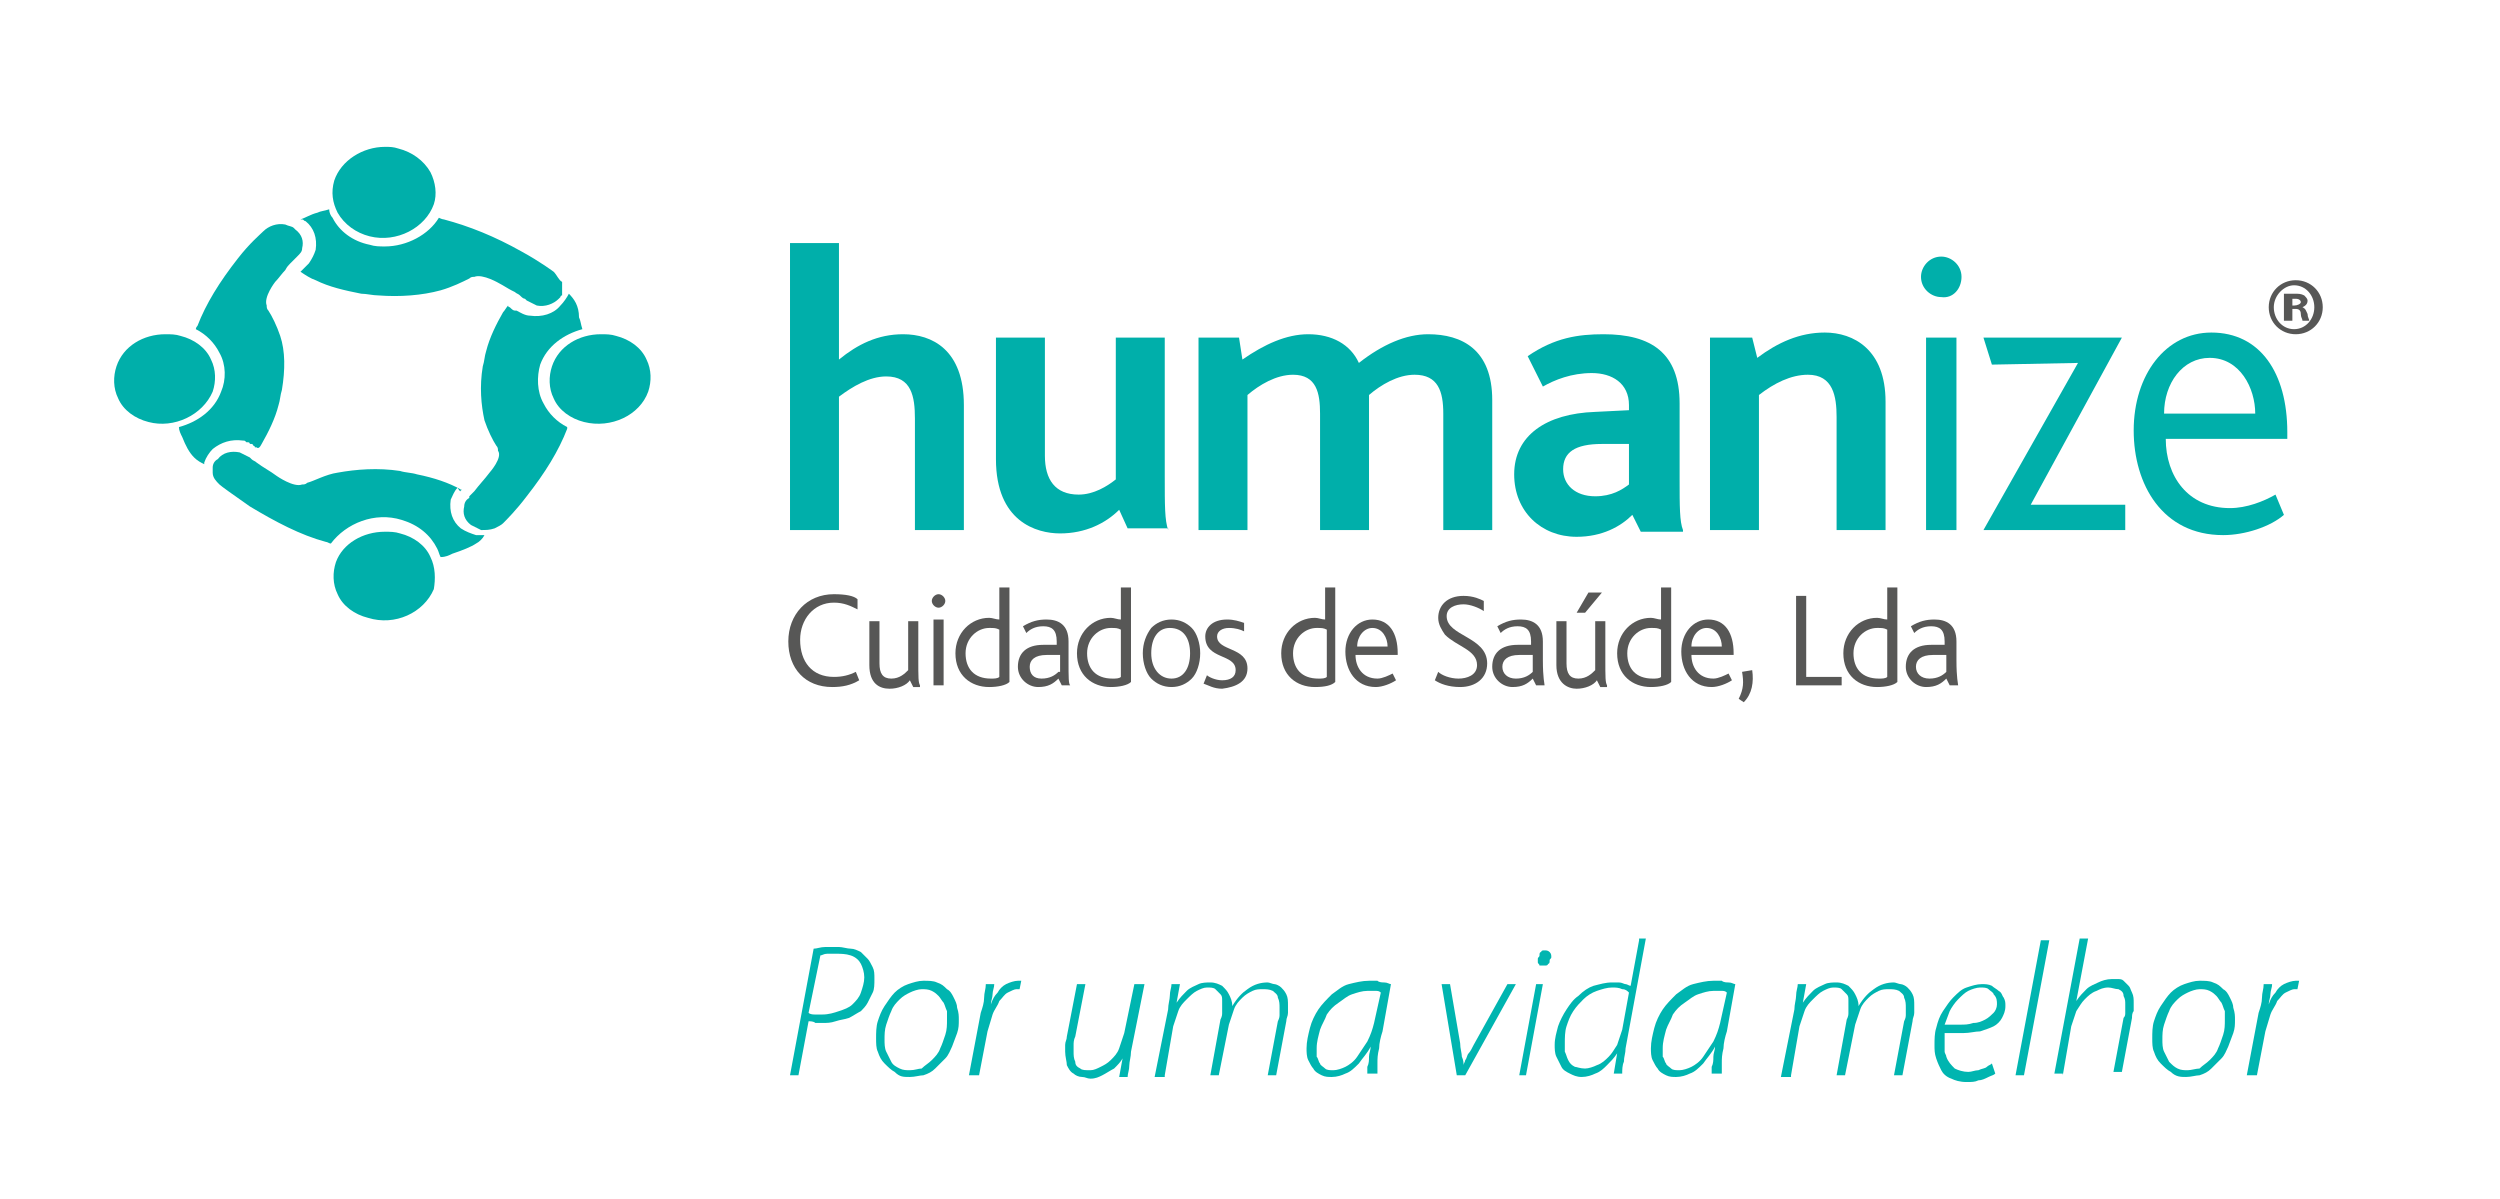 <?xml version="1.0" encoding="utf-8"?>
<!-- Generator: Adobe Illustrator 24.0.0, SVG Export Plug-In . SVG Version: 6.00 Build 0)  -->
<svg version="1.1" id="Layer_1" xmlns="http://www.w3.org/2000/svg" xmlns:xlink="http://www.w3.org/1999/xlink" x="0px" y="0px"
	 viewBox="0 0 148.1 71" style="enable-background:new 0 0 148.1 71;" xml:space="preserve">
<style type="text/css">
	.st0{fill:#00B5B0;}
	.st1{fill-rule:evenodd;clip-rule:evenodd;fill:#00AFAA;}
	.st2{fill-rule:evenodd;clip-rule:evenodd;fill:#575756;}
	.st3{fill:#00AFAA;}
	.st4{fill:#575756;}
</style>
<g>
	<path class="st0" d="M48.6,56.6c0.1,0,0.2-0.1,0.4-0.1c0.2,0,0.3,0,0.5,0c0.3,0,0.6,0,0.9,0.1c0.3,0.1,0.5,0.3,0.6,0.5
		c0.1,0.2,0.2,0.5,0.2,0.8c0,0.3-0.1,0.6-0.2,0.9c-0.1,0.3-0.3,0.5-0.5,0.7c-0.2,0.2-0.5,0.3-0.8,0.4c-0.3,0.1-0.6,0.2-1,0.2
		c-0.1,0-0.3,0-0.4,0c-0.1,0-0.3,0-0.4-0.1L48.6,56.6z M46.8,63.7h0.5l0.6-3.2c0.1,0,0.3,0,0.4,0.1c0.1,0,0.3,0,0.4,0
		c0.3,0,0.5,0,0.8-0.1c0.3-0.1,0.5-0.1,0.8-0.2c0.2-0.1,0.5-0.3,0.7-0.4c0.1-0.1,0.3-0.3,0.4-0.5c0.1-0.2,0.2-0.4,0.3-0.6
		c0.1-0.2,0.1-0.5,0.1-0.8c0-0.3,0-0.5-0.1-0.7c-0.1-0.2-0.2-0.4-0.3-0.5c-0.1-0.1-0.3-0.3-0.4-0.4c-0.2-0.1-0.4-0.2-0.6-0.2
		c-0.2,0-0.5-0.1-0.7-0.1c-0.3,0-0.5,0-0.8,0s-0.5,0.1-0.7,0.1L46.8,63.7z"/>
	<path class="st0" d="M53.9,63.4c-0.2,0-0.4,0-0.6-0.1c-0.2-0.1-0.4-0.2-0.5-0.4c-0.1-0.2-0.2-0.4-0.3-0.6c-0.1-0.2-0.1-0.5-0.1-0.7
		c0-0.3,0-0.6,0.1-0.9c0.1-0.3,0.2-0.6,0.3-0.8c0.1-0.3,0.3-0.5,0.5-0.7c0.2-0.2,0.4-0.3,0.6-0.4c0.2-0.1,0.5-0.2,0.7-0.2
		c0.2,0,0.4,0,0.6,0.1c0.2,0.1,0.3,0.2,0.4,0.3c0.1,0.1,0.2,0.3,0.3,0.4c0.1,0.2,0.1,0.3,0.2,0.5c0,0.2,0,0.3,0,0.5
		c0,0.3,0,0.6-0.1,0.9c-0.1,0.3-0.2,0.6-0.3,0.8c-0.1,0.3-0.3,0.5-0.5,0.7c-0.2,0.2-0.4,0.3-0.6,0.5C54.4,63.3,54.2,63.4,53.9,63.4
		L53.9,63.4z M53.9,63.8c0.3,0,0.6-0.1,0.8-0.1c0.3-0.1,0.5-0.2,0.7-0.4c0.2-0.2,0.4-0.4,0.6-0.6c0.2-0.2,0.3-0.5,0.4-0.7
		c0.1-0.3,0.2-0.5,0.3-0.8c0.1-0.3,0.1-0.5,0.1-0.8c0-0.2,0-0.4-0.1-0.7c0-0.2-0.1-0.4-0.2-0.6c-0.1-0.2-0.2-0.4-0.4-0.5
		c-0.2-0.2-0.3-0.3-0.6-0.4c-0.2-0.1-0.5-0.1-0.8-0.1c-0.3,0-0.6,0.1-0.9,0.2c-0.3,0.1-0.6,0.3-0.8,0.5c-0.2,0.2-0.4,0.5-0.6,0.8
		c-0.2,0.3-0.3,0.6-0.4,0.9c-0.1,0.3-0.1,0.7-0.1,1c0,0.3,0,0.6,0.1,0.8c0.1,0.3,0.2,0.5,0.4,0.7c0.2,0.2,0.4,0.4,0.6,0.5
		C53.3,63.8,53.5,63.8,53.9,63.8L53.9,63.8z"/>
	<path class="st0" d="M58,63.7l0.5-2.6c0.1-0.3,0.2-0.7,0.3-1c0.1-0.3,0.3-0.5,0.4-0.8c0.2-0.2,0.3-0.4,0.5-0.5
		c0.2-0.1,0.4-0.2,0.5-0.2c0.1,0,0.1,0,0.1,0c0,0,0.1,0,0.1,0l0.1-0.5c0,0-0.1,0-0.1,0c0,0-0.1,0-0.1,0c-0.2,0-0.5,0.1-0.7,0.2
		c-0.2,0.1-0.4,0.3-0.5,0.5c-0.2,0.2-0.3,0.4-0.4,0.7h0c0-0.2,0.1-0.4,0.1-0.6c0-0.2,0.1-0.4,0.1-0.6h-0.5c0,0.3-0.1,0.5-0.1,0.8
		c0,0.3-0.1,0.6-0.2,0.9l-0.7,3.7H58z"/>
	<path class="st0" d="M67.2,58.3l-0.6,2.9c-0.1,0.3-0.2,0.6-0.3,0.9c-0.1,0.3-0.3,0.5-0.5,0.7c-0.2,0.2-0.4,0.3-0.6,0.4
		c-0.2,0.1-0.4,0.2-0.6,0.2c-0.3,0-0.5,0-0.6-0.1c-0.2-0.1-0.3-0.2-0.3-0.4c-0.1-0.2-0.1-0.4-0.1-0.6c0-0.1,0-0.3,0-0.4
		c0-0.1,0-0.3,0.1-0.5l0.6-3.1h-0.5l-0.6,3.1c0,0.2-0.1,0.3-0.1,0.5c0,0.1,0,0.3,0,0.4c0,0.3,0.1,0.6,0.1,0.8
		c0.1,0.2,0.2,0.4,0.4,0.5c0.1,0.1,0.3,0.2,0.5,0.2c0.2,0,0.3,0.1,0.5,0.1c0.3,0,0.5-0.1,0.7-0.2c0.2-0.1,0.5-0.3,0.7-0.4
		c0.2-0.2,0.4-0.4,0.5-0.6h0l-0.2,1.1h0.5c0-0.2,0.1-0.4,0.1-0.7c0-0.2,0.1-0.5,0.1-0.8l0.8-4H67.2z"/>
	<path class="st0" d="M69,63.7l0.5-2.9c0.1-0.3,0.2-0.6,0.3-0.9c0.1-0.3,0.3-0.5,0.5-0.7c0.2-0.2,0.4-0.4,0.6-0.5
		c0.2-0.1,0.4-0.2,0.6-0.2c0.2,0,0.4,0,0.5,0.1c0.1,0.1,0.2,0.2,0.3,0.3c0.1,0.1,0.1,0.2,0.1,0.4c0,0.1,0,0.3,0,0.4
		c0,0.1,0,0.2,0,0.3c0,0.1,0,0.2-0.1,0.4l-0.6,3.3h0.5l0.6-3c0.1-0.3,0.2-0.6,0.3-0.9c0.1-0.3,0.3-0.5,0.5-0.7
		c0.2-0.2,0.4-0.3,0.6-0.4c0.2-0.1,0.4-0.1,0.6-0.1c0.2,0,0.4,0,0.6,0.1c0.1,0.1,0.3,0.2,0.3,0.4c0.1,0.2,0.1,0.4,0.1,0.6
		c0,0.1,0,0.2,0,0.4c0,0.1,0,0.2-0.1,0.4l-0.6,3.2h0.5l0.6-3.2c0-0.2,0.1-0.3,0.1-0.5c0-0.2,0-0.3,0-0.4c0-0.3,0-0.5-0.1-0.7
		c-0.1-0.2-0.2-0.3-0.3-0.4c-0.1-0.1-0.3-0.2-0.4-0.2c-0.1,0-0.3-0.1-0.4-0.1c-0.4,0-0.8,0.1-1.2,0.4c-0.3,0.2-0.6,0.5-0.9,1
		c0-0.3-0.1-0.5-0.2-0.7c-0.1-0.2-0.2-0.3-0.4-0.5c-0.2-0.1-0.4-0.2-0.7-0.2c-0.2,0-0.5,0-0.7,0.1c-0.2,0.1-0.5,0.2-0.7,0.4
		c-0.2,0.2-0.4,0.4-0.6,0.7h0l0.2-1.1h-0.5c0,0.2-0.1,0.4-0.1,0.7c0,0.2-0.1,0.5-0.1,0.8l-0.8,4H69z"/>
	<path class="st0" d="M81.4,60.6c-0.1,0.4-0.2,0.7-0.4,1.1c-0.2,0.3-0.4,0.6-0.6,0.9c-0.2,0.3-0.5,0.5-0.7,0.6
		c-0.2,0.1-0.5,0.2-0.7,0.2c-0.2,0-0.4,0-0.5-0.1c-0.1-0.1-0.3-0.2-0.3-0.3c-0.1-0.1-0.1-0.3-0.2-0.4c0-0.2,0-0.3,0-0.5
		c0-0.4,0.1-0.7,0.2-1.1c0.1-0.3,0.3-0.6,0.4-0.9c0.2-0.3,0.4-0.5,0.7-0.7c0.3-0.2,0.5-0.4,0.8-0.5c0.3-0.1,0.6-0.2,0.9-0.2
		c0.2,0,0.4,0,0.5,0c0.1,0,0.2,0,0.3,0.1L81.4,60.6z M81.6,63.7c0-0.2,0-0.4,0-0.7c0-0.3,0-0.5,0.1-0.9c0-0.3,0.1-0.7,0.2-1l0.5-2.8
		c-0.1,0-0.2-0.1-0.4-0.1c-0.1,0-0.3,0-0.4-0.1c-0.2,0-0.3,0-0.5,0c-0.4,0-0.8,0.1-1.2,0.2c-0.4,0.1-0.7,0.4-1,0.6
		c-0.3,0.3-0.6,0.6-0.8,0.9c-0.2,0.3-0.4,0.7-0.5,1.1c-0.1,0.4-0.2,0.8-0.2,1.2c0,0.2,0,0.5,0.1,0.7c0.1,0.2,0.2,0.4,0.3,0.5
		c0.1,0.2,0.3,0.3,0.5,0.4c0.2,0.1,0.4,0.1,0.6,0.1c0.3,0,0.6-0.1,0.8-0.2c0.3-0.1,0.5-0.3,0.8-0.6c0.2-0.3,0.5-0.6,0.7-1h0
		c0,0.2-0.1,0.4-0.1,0.6c0,0.2,0,0.4-0.1,0.6c0,0.2,0,0.3,0,0.4H81.6z"/>
	<path class="st0" d="M85.4,58.3l0.9,5.4h0.5l3-5.4h-0.5l-2,3.6c-0.1,0.2-0.2,0.4-0.3,0.5c-0.1,0.1-0.1,0.3-0.2,0.4
		c0,0.1-0.1,0.2-0.1,0.3h0c0-0.1,0-0.3-0.1-0.5c0-0.2-0.1-0.5-0.1-0.8l-0.6-3.5H85.4z"/>
	<path class="st0" d="M91.5,57.2c0.1,0,0.2,0,0.2-0.1c0.1,0,0.1-0.1,0.1-0.2c0-0.1,0.1-0.1,0.1-0.2c0-0.1,0-0.2-0.1-0.3
		c-0.1-0.1-0.2-0.1-0.3-0.1c-0.1,0-0.2,0-0.2,0.1c-0.1,0-0.1,0.1-0.1,0.2c0,0.1-0.1,0.1-0.1,0.2c0,0.1,0,0.2,0,0.2
		c0,0.1,0.1,0.1,0.1,0.2C91.3,57.2,91.4,57.2,91.5,57.2L91.5,57.2z M90.4,63.7l1-5.4H91l-1,5.4H90.4z"/>
	<path class="st0" d="M96.1,61c-0.1,0.3-0.2,0.6-0.3,0.9c-0.2,0.3-0.3,0.5-0.5,0.7c-0.2,0.2-0.4,0.4-0.7,0.5
		c-0.2,0.1-0.5,0.2-0.7,0.2c-0.3,0-0.5-0.1-0.6-0.1c-0.2-0.1-0.3-0.2-0.4-0.4c-0.1-0.2-0.1-0.3-0.2-0.5c0-0.2,0-0.3,0-0.5
		c0-0.3,0-0.7,0.1-1c0.1-0.3,0.2-0.6,0.4-0.9c0.2-0.3,0.4-0.5,0.6-0.7c0.2-0.2,0.5-0.4,0.8-0.5c0.3-0.1,0.6-0.2,0.9-0.2
		c0.2,0,0.4,0,0.6,0.1c0.2,0,0.3,0.1,0.4,0.2L96.1,61z M97.1,55.7l-0.5,2.7c-0.1,0-0.2-0.1-0.3-0.1c-0.1,0-0.2-0.1-0.4-0.1
		c-0.1,0-0.3,0-0.4,0c-0.4,0-0.7,0.1-1.1,0.2c-0.3,0.1-0.6,0.3-0.9,0.6c-0.3,0.2-0.5,0.5-0.7,0.8c-0.2,0.3-0.4,0.7-0.5,1
		c-0.1,0.4-0.2,0.7-0.2,1.1c0,0.2,0,0.5,0.1,0.7c0.1,0.2,0.2,0.4,0.3,0.6c0.1,0.2,0.3,0.3,0.5,0.4c0.2,0.1,0.4,0.2,0.7,0.2
		c0.3,0,0.6-0.1,0.8-0.2c0.3-0.1,0.5-0.3,0.7-0.5c0.2-0.2,0.4-0.4,0.6-0.7h0l-0.2,1.2h0.5c0-0.2,0-0.5,0.1-0.7
		c0-0.3,0.1-0.5,0.1-0.8l1.2-6.5H97.1z"/>
	<path class="st0" d="M101.9,60.6c-0.1,0.4-0.2,0.7-0.4,1.1c-0.2,0.3-0.4,0.6-0.6,0.9c-0.2,0.3-0.5,0.5-0.7,0.6
		c-0.2,0.1-0.5,0.2-0.7,0.2c-0.2,0-0.4,0-0.5-0.1c-0.1-0.1-0.3-0.2-0.3-0.3c-0.1-0.1-0.1-0.3-0.2-0.4c0-0.2,0-0.3,0-0.5
		c0-0.4,0.1-0.7,0.2-1.1c0.1-0.3,0.3-0.6,0.4-0.9c0.2-0.3,0.4-0.5,0.7-0.7c0.3-0.2,0.5-0.4,0.8-0.5c0.3-0.1,0.6-0.2,0.9-0.2
		c0.2,0,0.4,0,0.5,0c0.1,0,0.2,0,0.3,0.1L101.9,60.6z M102,63.7c0-0.2,0-0.4,0-0.7c0-0.3,0-0.5,0.1-0.9c0-0.3,0.1-0.7,0.2-1l0.5-2.8
		c-0.1,0-0.2-0.1-0.4-0.1c-0.1,0-0.3,0-0.4-0.1c-0.2,0-0.3,0-0.5,0c-0.4,0-0.8,0.1-1.2,0.2c-0.4,0.1-0.7,0.4-1,0.6
		c-0.3,0.3-0.6,0.6-0.8,0.9c-0.2,0.3-0.4,0.7-0.5,1.1c-0.1,0.4-0.2,0.8-0.2,1.2c0,0.2,0,0.5,0.1,0.7c0.1,0.2,0.2,0.4,0.3,0.5
		c0.1,0.2,0.3,0.3,0.5,0.4c0.2,0.1,0.4,0.1,0.6,0.1c0.3,0,0.6-0.1,0.8-0.2c0.3-0.1,0.5-0.3,0.8-0.6c0.2-0.3,0.5-0.6,0.7-1h0
		c0,0.2-0.1,0.4-0.1,0.6c0,0.2,0,0.4-0.1,0.6c0,0.2,0,0.3,0,0.4H102z"/>
	<path class="st0" d="M106.1,63.7l0.5-2.9c0.1-0.3,0.2-0.6,0.3-0.9c0.1-0.3,0.3-0.5,0.5-0.7c0.2-0.2,0.4-0.4,0.6-0.5
		c0.2-0.1,0.4-0.2,0.6-0.2c0.2,0,0.4,0,0.5,0.1c0.1,0.1,0.2,0.2,0.3,0.3c0.1,0.1,0.1,0.2,0.1,0.4c0,0.1,0,0.3,0,0.4
		c0,0.1,0,0.2,0,0.3c0,0.1,0,0.2-0.1,0.4l-0.6,3.3h0.5l0.6-3c0.1-0.3,0.2-0.6,0.3-0.9c0.1-0.3,0.3-0.5,0.5-0.7
		c0.2-0.2,0.4-0.3,0.6-0.4c0.2-0.1,0.4-0.1,0.6-0.1c0.2,0,0.4,0,0.6,0.1c0.1,0.1,0.3,0.2,0.3,0.4c0.1,0.2,0.1,0.4,0.1,0.6
		c0,0.1,0,0.2,0,0.4c0,0.1,0,0.2-0.1,0.4l-0.6,3.2h0.5l0.6-3.2c0-0.2,0.1-0.3,0.1-0.5c0-0.2,0-0.3,0-0.4c0-0.3,0-0.5-0.1-0.7
		c-0.1-0.2-0.2-0.3-0.3-0.4c-0.1-0.1-0.3-0.2-0.4-0.2c-0.1,0-0.3-0.1-0.4-0.1c-0.4,0-0.8,0.1-1.2,0.4c-0.3,0.2-0.6,0.5-0.9,1
		c0-0.3-0.1-0.5-0.2-0.7c-0.1-0.2-0.2-0.3-0.4-0.5c-0.2-0.1-0.4-0.2-0.7-0.2c-0.2,0-0.5,0-0.7,0.1c-0.2,0.1-0.5,0.2-0.7,0.4
		c-0.2,0.2-0.4,0.4-0.6,0.7h0l0.2-1.1h-0.5c0,0.2-0.1,0.4-0.1,0.7c0,0.2-0.1,0.5-0.1,0.8l-0.8,4H106.1z"/>
	<path class="st0" d="M118.3,59.5c0,0.2-0.1,0.4-0.2,0.5c-0.1,0.1-0.3,0.3-0.5,0.4c-0.2,0.1-0.4,0.2-0.7,0.2
		c-0.3,0.1-0.5,0.1-0.8,0.1c-0.3,0-0.6,0-0.9,0c0.1-0.3,0.2-0.5,0.3-0.8c0.1-0.2,0.3-0.5,0.5-0.7c0.2-0.2,0.4-0.4,0.6-0.5
		c0.2-0.1,0.5-0.2,0.7-0.2c0.2,0,0.4,0,0.5,0.1c0.1,0.1,0.3,0.2,0.3,0.3C118.3,59.1,118.3,59.3,118.3,59.5L118.3,59.5z M118,63
		c-0.1,0.1-0.2,0.1-0.3,0.2c-0.1,0.1-0.3,0.1-0.5,0.2c-0.2,0-0.4,0.1-0.6,0.1c-0.3,0-0.6-0.1-0.8-0.2c-0.2-0.2-0.4-0.4-0.5-0.7
		c0-0.1-0.1-0.2-0.1-0.3c0-0.1,0-0.2,0-0.4c0-0.1,0-0.2,0-0.4c0-0.1,0-0.2,0-0.3c0.4,0,0.8,0,1.1,0c0.4,0,0.7-0.1,1-0.1
		c0.3-0.1,0.6-0.2,0.8-0.3c0.2-0.1,0.4-0.3,0.5-0.5c0.1-0.2,0.2-0.4,0.2-0.7c0-0.2,0-0.3-0.1-0.5c-0.1-0.1-0.1-0.3-0.3-0.4
		c-0.1-0.1-0.3-0.2-0.4-0.3c-0.2-0.1-0.4-0.1-0.6-0.1c-0.3,0-0.6,0.1-0.9,0.2c-0.3,0.1-0.5,0.3-0.8,0.6c-0.2,0.2-0.4,0.5-0.6,0.8
		c-0.2,0.3-0.3,0.6-0.4,1c-0.1,0.3-0.1,0.7-0.1,1c0,0.3,0,0.5,0.1,0.8c0.1,0.3,0.2,0.5,0.3,0.7c0.1,0.2,0.3,0.4,0.6,0.5
		c0.2,0.1,0.5,0.2,0.9,0.2c0.3,0,0.5,0,0.7-0.1c0.2,0,0.4-0.1,0.6-0.2c0.2-0.1,0.3-0.1,0.4-0.2L118,63z"/>
	<polygon class="st0" points="119.9,63.7 121.4,55.7 120.9,55.7 119.4,63.7 	"/>
	<path class="st0" d="M122.2,63.7l0.5-2.9c0.1-0.3,0.2-0.6,0.3-0.9c0.2-0.3,0.3-0.5,0.5-0.7c0.2-0.2,0.4-0.4,0.7-0.5
		c0.2-0.1,0.4-0.2,0.7-0.2c0.2,0,0.4,0.1,0.6,0.1c0.2,0.1,0.3,0.2,0.3,0.4c0.1,0.2,0.1,0.3,0.1,0.5c0,0.2,0,0.3,0,0.5
		c0,0.1,0,0.2-0.1,0.3l-0.6,3.2h0.5l0.6-3.2c0-0.1,0-0.3,0.1-0.4c0-0.2,0-0.3,0-0.5c0-0.2,0-0.4-0.1-0.6c-0.1-0.2-0.1-0.3-0.2-0.4
		c-0.1-0.1-0.2-0.2-0.3-0.3c-0.1-0.1-0.2-0.1-0.4-0.1c-0.1,0-0.2,0-0.3,0c-0.3,0-0.6,0.1-0.8,0.2s-0.5,0.2-0.7,0.4
		c-0.2,0.2-0.4,0.4-0.6,0.7h0l0.7-3.7h-0.5l-1.5,8H122.2z"/>
	<path class="st0" d="M129.6,63.4c-0.2,0-0.4,0-0.6-0.1c-0.2-0.1-0.3-0.2-0.5-0.4c-0.1-0.2-0.2-0.4-0.3-0.6
		c-0.1-0.2-0.1-0.5-0.1-0.7c0-0.3,0-0.6,0.1-0.9c0.1-0.3,0.2-0.6,0.3-0.8c0.1-0.3,0.3-0.5,0.5-0.7c0.2-0.2,0.4-0.3,0.6-0.4
		c0.2-0.1,0.5-0.2,0.7-0.2c0.2,0,0.4,0,0.6,0.1c0.2,0.1,0.3,0.2,0.4,0.3c0.1,0.1,0.2,0.3,0.3,0.4c0.1,0.2,0.1,0.3,0.2,0.5
		c0,0.2,0,0.3,0,0.5c0,0.3,0,0.6-0.1,0.9c-0.1,0.3-0.2,0.6-0.3,0.8c-0.1,0.3-0.3,0.5-0.5,0.7c-0.2,0.2-0.4,0.3-0.6,0.5
		C130.1,63.3,129.8,63.4,129.6,63.4L129.6,63.4z M129.5,63.8c0.3,0,0.6-0.1,0.8-0.1c0.3-0.1,0.5-0.2,0.7-0.4
		c0.2-0.2,0.4-0.4,0.6-0.6c0.2-0.2,0.3-0.5,0.4-0.7c0.1-0.3,0.2-0.5,0.3-0.8c0.1-0.3,0.1-0.5,0.1-0.8c0-0.2,0-0.4-0.1-0.7
		c0-0.2-0.1-0.4-0.2-0.6c-0.1-0.2-0.2-0.4-0.4-0.5c-0.2-0.2-0.3-0.3-0.6-0.4c-0.2-0.1-0.5-0.1-0.8-0.1c-0.3,0-0.6,0.1-0.9,0.2
		c-0.3,0.1-0.6,0.3-0.8,0.5c-0.2,0.2-0.4,0.5-0.6,0.8c-0.2,0.3-0.3,0.6-0.4,0.9s-0.1,0.7-0.1,1c0,0.3,0,0.6,0.1,0.8
		c0.1,0.3,0.2,0.5,0.4,0.7c0.2,0.2,0.4,0.4,0.6,0.5C128.9,63.8,129.2,63.8,129.5,63.8L129.5,63.8z"/>
	<path class="st0" d="M133.7,63.7l0.5-2.6c0.1-0.3,0.2-0.7,0.3-1c0.1-0.3,0.3-0.5,0.4-0.8c0.2-0.2,0.3-0.4,0.5-0.5
		c0.2-0.1,0.4-0.2,0.5-0.2c0.1,0,0.1,0,0.1,0c0,0,0.1,0,0.1,0l0.1-0.5c0,0-0.1,0-0.1,0c0,0-0.1,0-0.1,0c-0.2,0-0.5,0.1-0.7,0.2
		c-0.2,0.1-0.4,0.3-0.5,0.5c-0.2,0.2-0.3,0.4-0.4,0.7h0c0-0.2,0.1-0.4,0.1-0.6c0-0.2,0.1-0.4,0.1-0.6h-0.5c0,0.3-0.1,0.5-0.1,0.8
		c0,0.3-0.1,0.6-0.2,0.9l-0.7,3.7H133.7z"/>
	<g>
		<path class="st1" d="M57.1,31.4V24c0-3.3-1.9-4.2-3.6-4.2c-1.5,0-2.7,0.6-3.8,1.5v-6.9h-2.9v17h2.9v-7.9c0.8-0.6,1.8-1.2,2.8-1.2
			c1.5,0,1.7,1.2,1.7,2.5v6.6H57.1z"/>
		<path class="st1" d="M69.2,31.4c-0.2-0.6-0.2-1.4-0.2-3.2V20h-2.9v8.4c-0.5,0.4-1.3,0.9-2.2,0.9c-1.4,0-2-0.9-2-2.3v-7h-2.9v7.2
			c0,3.7,2.4,4.4,3.8,4.4c1.5,0,2.7-0.6,3.5-1.4l0.5,1.1H69.2z"/>
		<path class="st1" d="M88.4,31.4v-7.7c0-3-1.8-3.9-3.8-3.9c-1.3,0-2.7,0.6-4.1,1.7c-0.5-1.1-1.6-1.7-3-1.7c-1.3,0-2.6,0.6-3.9,1.5
			L73.4,20H71v11.4h2.9v-8c0.7-0.6,1.7-1.2,2.7-1.2c1.4,0,1.6,1.1,1.6,2.3v6.9h2.9v-7.6c0-0.1,0-0.3,0-0.4c0.7-0.6,1.7-1.2,2.7-1.2
			c1.4,0,1.7,1,1.7,2.3v6.9H88.4z"/>
		<path class="st1" d="M99.7,31.4L99.7,31.4c-0.2-0.5-0.2-1.4-0.2-3v-4.5c0-3-1.7-4.1-4.5-4.1c-1.5,0-2.9,0.2-4.5,1.3l0.9,1.8
			c0.7-0.4,1.7-0.8,2.9-0.8c1.2,0,2.2,0.6,2.2,1.9c0,0.1,0,0.2,0,0.3l-2,0.1c-2.9,0.1-4.8,1.4-4.8,3.7c0,2.2,1.6,3.7,3.7,3.7
			c1.5,0,2.6-0.6,3.3-1.3l0.5,1H99.7z M96.5,28.7c-0.4,0.3-1,0.7-2,0.7c-1.2,0-1.9-0.7-1.9-1.6c0-1,0.7-1.5,2.3-1.5l1.6,0V28.7z"/>
		<path class="st1" d="M111.7,31.4v-7.6c0-3.1-1.9-4.1-3.6-4.1c-1.5,0-2.8,0.6-4,1.5l-0.3-1.2h-2.5v11.4h2.9v-8
			c0.9-0.7,1.9-1.2,2.9-1.2c1.5,0,1.7,1.3,1.7,2.5v6.7H111.7z"/>
		<path class="st1" d="M116.2,16.4L116.2,16.4c0-0.7-0.6-1.2-1.2-1.2c-0.7,0-1.2,0.6-1.2,1.2c0,0.7,0.6,1.2,1.2,1.2
			C115.7,17.7,116.2,17.1,116.2,16.4 M115.9,31.4V20h-1.8v11.4H115.9z"/>
		<polygon class="st1" points="125.9,31.4 125.9,29.9 120.3,29.9 125.7,20 117.5,20 118,21.6 123.1,21.5 117.5,31.4 		"/>
		<path class="st1" d="M135.5,26L135.5,26c0-0.1,0-0.3,0-0.4c0-3.5-1.6-5.9-4.5-5.9c-2.7,0-4.6,2.5-4.6,5.8c0,3.2,1.7,6.2,5.3,6.2
			c1.3,0,2.8-0.5,3.6-1.2l-0.5-1.2c-0.7,0.4-1.7,0.8-2.7,0.8c-2.5,0-3.8-1.9-3.8-4.1H135.5z M133.6,24.5h-5.4c0-1.8,1.1-3.3,2.7-3.3
			C132.7,21.2,133.6,23,133.6,24.5z"/>
		<path class="st2" d="M50.9,40.3l-0.2-0.5c-0.4,0.2-0.8,0.3-1.3,0.3c-1.3,0-2-0.9-2-2.2c0-1.2,0.8-2.2,2-2.2c0.6,0,1,0.2,1.4,0.4
			v-0.6c-0.2-0.2-0.7-0.3-1.4-0.3c-1.6,0-2.7,1.2-2.7,2.8c0,1.6,1,2.7,2.6,2.7C49.9,40.7,50.4,40.6,50.9,40.3"/>
		<path class="st2" d="M54.5,40.6c-0.1-0.2-0.1-0.4-0.1-1.6v-2.2h-0.6v2.9c-0.2,0.2-0.5,0.5-1,0.5c-0.5,0-0.7-0.3-0.7-0.9v-2.5h-0.6
			v2.6c0,1.1,0.6,1.4,1.2,1.4c0.5,0,1-0.2,1.2-0.5l0.2,0.4H54.5z"/>
		<path class="st2" d="M56,35.6L56,35.6c0-0.2-0.2-0.4-0.4-0.4c-0.2,0-0.4,0.2-0.4,0.4c0,0.2,0.2,0.4,0.4,0.4
			C55.8,36,56,35.8,56,35.6 M55.9,40.6v-3.9h-0.6v3.9H55.9z"/>
		<path class="st2" d="M59.8,40.4L59.8,40.4v-5.6h-0.6v1.9c-0.2,0-0.4-0.1-0.6-0.1c-1.1,0-2,0.9-2,2.1c0,1.3,0.9,2,2,2
			C59.1,40.7,59.6,40.6,59.8,40.4 M59.2,40.1c-0.1,0.1-0.3,0.1-0.5,0.1c-1,0-1.5-0.6-1.5-1.5c0-0.9,0.7-1.5,1.4-1.5
			c0.3,0,0.4,0,0.6,0.1V40.1z"/>
		<path class="st2" d="M63.4,40.6L63.4,40.6c-0.1-0.1-0.1-0.4-0.1-1.5V38c0-1-0.6-1.3-1.3-1.3c-0.5,0-0.9,0.1-1.4,0.4l0.2,0.4
			c0.2-0.2,0.5-0.4,1-0.4c0.5,0,0.8,0.2,0.8,0.9c0,0,0,0.1,0,0.2l-0.8,0c-1,0-1.5,0.5-1.5,1.3c0,0.7,0.6,1.2,1.2,1.2
			c0.6,0,0.9-0.2,1.2-0.5l0.2,0.4H63.4z M62.7,39.8c-0.2,0.2-0.5,0.4-1,0.4c-0.5,0-0.7-0.3-0.7-0.7c0-0.4,0.3-0.7,1-0.7l0.8,0V39.8z
			"/>
		<path class="st2" d="M67,40.4L67,40.4v-5.6h-0.6v1.9c-0.2,0-0.4-0.1-0.6-0.1c-1.1,0-2,0.9-2,2.1c0,1.3,0.9,2,2,2
			C66.3,40.7,66.8,40.6,67,40.4 M66.4,40.1c-0.1,0.1-0.3,0.1-0.5,0.1c-1,0-1.5-0.6-1.5-1.5c0-0.9,0.7-1.5,1.4-1.5
			c0.3,0,0.4,0,0.6,0.1V40.1z"/>
		<path class="st2" d="M71.1,38.7L71.1,38.7c0-0.6-0.2-1.2-0.5-1.5c-0.3-0.3-0.7-0.5-1.2-0.5c-0.5,0-0.9,0.2-1.2,0.5
			c-0.3,0.4-0.5,0.9-0.5,1.5s0.2,1.2,0.5,1.5c0.3,0.3,0.7,0.5,1.2,0.5c0.5,0,0.9-0.2,1.2-0.5C70.9,39.9,71.1,39.3,71.1,38.7
			 M70.5,38.7c0,0.9-0.4,1.5-1.1,1.5c-0.7,0-1.2-0.6-1.2-1.5c0-0.9,0.4-1.5,1.1-1.5C70.1,37.2,70.5,37.8,70.5,38.7z"/>
		<path class="st2" d="M73.9,39.6c0-1.3-1.8-1-1.8-1.9c0-0.3,0.3-0.5,0.7-0.5c0.4,0,0.7,0.1,0.9,0.2v-0.5c-0.3-0.1-0.6-0.2-1-0.2
			c-0.9,0-1.3,0.5-1.3,1c0,1.4,1.8,1,1.8,2c0,0.4-0.3,0.6-0.8,0.6c-0.4,0-0.8-0.2-0.9-0.3l-0.2,0.5c0.3,0.1,0.6,0.3,1.1,0.3
			C73.2,40.7,73.9,40.4,73.9,39.6"/>
		<path class="st2" d="M79.1,40.4L79.1,40.4v-5.6h-0.6v1.9c-0.2,0-0.4-0.1-0.6-0.1c-1.1,0-2,0.9-2,2.1c0,1.3,0.9,2,2,2
			C78.5,40.7,78.9,40.6,79.1,40.4 M78.6,40.1c-0.1,0.1-0.3,0.1-0.5,0.1c-1,0-1.5-0.6-1.5-1.5c0-0.9,0.7-1.5,1.4-1.5
			c0.3,0,0.4,0,0.6,0.1V40.1z"/>
		<path class="st2" d="M82.8,38.8L82.8,38.8c0,0,0-0.1,0-0.1c0-1.2-0.5-2-1.5-2c-0.9,0-1.6,0.8-1.6,1.9c0,1.1,0.6,2.1,1.8,2.1
			c0.4,0,0.9-0.2,1.2-0.4l-0.2-0.4c-0.2,0.1-0.6,0.3-0.9,0.3c-0.9,0-1.3-0.7-1.3-1.4H82.8z M82.2,38.3h-1.8c0-0.6,0.4-1.1,0.9-1.1
			C81.9,37.2,82.2,37.8,82.2,38.3z"/>
		<path class="st2" d="M88.1,39.3c0-1.6-2.4-1.6-2.4-2.8c0-0.5,0.5-0.7,1-0.7c0.4,0,0.9,0.2,1.2,0.4v-0.6c-0.2-0.1-0.6-0.3-1.2-0.3
			c-1,0-1.5,0.6-1.5,1.3c0,0.4,0.2,0.7,0.4,1c0.7,0.7,1.9,0.9,1.9,1.8c0,0.6-0.6,0.8-1.1,0.8c-0.5,0-1-0.2-1.2-0.4L85,40.3
			c0.3,0.2,0.8,0.4,1.5,0.4C87.4,40.7,88.1,40.2,88.1,39.3"/>
		<path class="st2" d="M91.5,40.6L91.5,40.6c0-0.1-0.1-0.4-0.1-1.5V38c0-1-0.6-1.3-1.3-1.3c-0.5,0-0.9,0.1-1.4,0.4l0.2,0.4
			c0.2-0.2,0.5-0.4,1-0.4c0.5,0,0.8,0.2,0.8,0.9c0,0,0,0.1,0,0.2l-0.8,0c-1,0-1.5,0.5-1.5,1.3c0,0.7,0.6,1.2,1.2,1.2
			c0.6,0,0.9-0.2,1.2-0.5l0.2,0.4H91.5z M90.8,39.8c-0.2,0.2-0.5,0.4-1,0.4c-0.5,0-0.8-0.3-0.8-0.7c0-0.4,0.3-0.7,1-0.7l0.8,0V39.8z
			"/>
		<path class="st2" d="M94.9,35.1L94.9,35.1h-0.8l-0.7,1.2h0.5L94.9,35.1z M95.2,40.6c-0.1-0.2-0.1-0.4-0.1-1.6v-2.2h-0.6v2.9
			c-0.2,0.2-0.5,0.5-1,0.5c-0.5,0-0.7-0.3-0.7-0.9v-2.5h-0.6v2.6c0,1.1,0.7,1.4,1.2,1.4c0.5,0,1-0.2,1.2-0.5l0.2,0.4H95.2z"/>
		<path class="st2" d="M99,40.4L99,40.4v-5.6h-0.6v1.9c-0.2,0-0.4-0.1-0.6-0.1c-1.1,0-2,0.9-2,2.1c0,1.3,0.9,2,2,2
			C98.3,40.7,98.8,40.6,99,40.4 M98.4,40.1c-0.1,0.1-0.3,0.1-0.5,0.1c-1,0-1.5-0.6-1.5-1.5c0-0.9,0.7-1.5,1.4-1.5
			c0.3,0,0.4,0,0.6,0.1V40.1z"/>
		<path class="st2" d="M102.7,38.8L102.7,38.8c0,0,0-0.1,0-0.1c0-1.2-0.5-2-1.5-2c-0.9,0-1.6,0.8-1.6,1.9c0,1.1,0.6,2.1,1.8,2.1
			c0.4,0,0.9-0.2,1.2-0.4l-0.2-0.4c-0.2,0.1-0.6,0.3-0.9,0.3c-0.9,0-1.3-0.7-1.3-1.4H102.7z M102,38.3h-1.8c0-0.6,0.4-1.1,0.9-1.1
			C101.7,37.2,102,37.8,102,38.3z"/>
		<path class="st2" d="M103.8,39.7l-0.6,0.1c0.1,0.6,0.1,1-0.2,1.6l0.3,0.2C103.8,41.1,103.9,40.4,103.8,39.7"/>
		<polygon class="st2" points="109.1,40.6 109.1,40.1 107,40.1 107,35.3 106.4,35.3 106.4,40.6 		"/>
		<path class="st2" d="M112.4,40.4L112.4,40.4v-5.6h-0.6v1.9c-0.2,0-0.4-0.1-0.6-0.1c-1.1,0-2,0.9-2,2.1c0,1.3,0.9,2,2,2
			C111.7,40.7,112.2,40.6,112.4,40.4 M111.8,40.1c-0.1,0.1-0.3,0.1-0.5,0.1c-1,0-1.5-0.6-1.5-1.5c0-0.9,0.7-1.5,1.4-1.5
			c0.3,0,0.4,0,0.6,0.1V40.1z"/>
		<path class="st2" d="M116,40.6L116,40.6c0-0.1-0.1-0.4-0.1-1.5V38c0-1-0.6-1.3-1.3-1.3c-0.5,0-0.9,0.1-1.4,0.4l0.2,0.4
			c0.2-0.2,0.5-0.4,1-0.4c0.5,0,0.8,0.2,0.8,0.9c0,0,0,0.1,0,0.2l-0.8,0c-1,0-1.5,0.5-1.5,1.3c0,0.7,0.6,1.2,1.2,1.2
			c0.6,0,0.9-0.2,1.2-0.5l0.2,0.4H116z M115.3,39.8c-0.2,0.2-0.5,0.4-1,0.4c-0.5,0-0.8-0.3-0.8-0.7c0-0.4,0.3-0.7,1-0.7l0.8,0V39.8z
			"/>
		<g>
			<path class="st3" d="M32.8,16.1L32.8,16.1L32.8,16.1c0,0-0.8-0.6-1.9-1.2c-1.6-0.9-3.1-1.5-4.6-1.9l0,0c0,0-0.1,0-0.3-0.1
				c-0.6,1-1.9,1.7-3.2,1.7c-0.3,0-0.6,0-0.9-0.1c-1-0.2-1.8-0.8-2.2-1.6c-0.1-0.1-0.2-0.3-0.2-0.5c-0.3,0.1-0.5,0.1-0.7,0.2
				c-0.4,0.1-0.7,0.3-1,0.4c0,0,0,0,0.1,0c0,0,0,0,0,0c0.1,0,0.1,0.1,0.2,0.1c0.5,0.4,0.7,1,0.6,1.7c-0.1,0.3-0.2,0.5-0.4,0.8l0,0
				l-0.1,0.1c0,0,0,0,0,0c0,0,0,0,0,0c-0.1,0.1-0.1,0.1-0.3,0.3c0,0,0,0-0.1,0.1c0,0,0,0,0,0c0,0,0,0,0,0c0.3,0.2,0.6,0.4,0.9,0.5
				c0.8,0.4,1.7,0.6,2.7,0.8c0.3,0,0.7,0.1,1,0.1c1.3,0.1,2.6,0,3.7-0.3c0.7-0.2,1.3-0.5,1.7-0.7c0.1-0.1,0.2-0.1,0.3-0.1
				c0.5-0.2,1.5,0.4,1.5,0.4c0.2,0.1,0.5,0.3,0.7,0.4l0,0l0.2,0.1c0.1,0.1,0.2,0.1,0.3,0.2c0.1,0.1,0.2,0.2,0.3,0.2c0,0,0,0,0.1,0.1
				c0,0,0,0,0,0l0,0c0.2,0.1,0.4,0.2,0.6,0.3c0.5,0.1,1-0.1,1.3-0.4c0,0,0.1-0.1,0.1-0.1c0,0,0,0,0,0c0,0,0-0.1,0.1-0.1
				c0,0,0,0,0-0.1c0,0,0-0.1,0-0.1c0,0,0,0,0-0.1c0,0,0-0.1,0-0.1c0-0.1,0-0.2,0-0.4C33.1,16.6,33,16.3,32.8,16.1z"/>
			<path class="st3" d="M20,12.6c0.4,0.7,1.1,1.2,1.9,1.4c1.6,0.4,3.3-0.5,3.8-1.9c0.2-0.6,0.1-1.3-0.2-1.9
				c-0.4-0.7-1.1-1.2-1.9-1.4c-0.3-0.1-0.5-0.1-0.8-0.1c-1.3,0-2.6,0.8-3,2l0,0C19.6,11.4,19.7,12,20,12.6z"/>
			<path class="st3" d="M15.5,26.3c0.4-0.7,0.8-1.5,1-2.3c0.1-0.3,0.1-0.6,0.2-0.9c0.2-1.2,0.2-2.3-0.1-3.2
				c-0.2-0.6-0.5-1.2-0.7-1.5c-0.1-0.1-0.1-0.2-0.1-0.3c-0.2-0.5,0.5-1.4,0.5-1.4c0.2-0.2,0.4-0.5,0.6-0.7c0.1-0.2,0.2-0.3,0.3-0.4
				c0.1-0.1,0.2-0.2,0.3-0.3c0,0,0,0,0.1-0.1l0,0c0.2-0.2,0.3-0.3,0.3-0.5c0.1-0.4,0-0.8-0.4-1.1c0,0-0.1-0.1-0.1-0.1
				c-0.1-0.1-0.3-0.1-0.5-0.2l0,0c-0.5-0.1-1,0.1-1.3,0.4l0,0c-0.2,0.2-0.8,0.7-1.5,1.6c-1.1,1.4-1.9,2.7-2.4,4l0,0
				c0,0-0.1,0.1-0.1,0.2c0.6,0.3,1.1,0.8,1.4,1.4c0.4,0.7,0.4,1.6,0.1,2.3c-0.4,1.1-1.4,1.8-2.5,2.1c0,0.2,0.1,0.4,0.2,0.6
				c0.2,0.5,0.4,0.9,0.7,1.2c0.2,0.2,0.4,0.3,0.6,0.4c0,0,0-0.1,0-0.1c0.1-0.3,0.3-0.6,0.5-0.8l0,0c0,0,0,0,0,0
				c0.5-0.4,1.1-0.6,1.8-0.5c0.1,0,0.1,0,0.2,0.1c0,0,0,0,0.1,0c0,0,0.1,0,0.1,0.1c0,0,0.1,0,0.1,0c0,0,0.1,0,0.1,0.1
				c0,0,0.1,0,0.1,0.1c0,0,0,0,0.1,0C15.3,26.6,15.4,26.5,15.5,26.3z"/>
			<path class="st3" d="M12.6,23.2c0.2-0.6,0.2-1.3-0.1-1.9c-0.3-0.7-1-1.2-1.8-1.4c-0.3-0.1-0.6-0.1-0.9-0.1
				c-1.3,0-2.5,0.7-2.9,1.9c-0.2,0.6-0.2,1.3,0.1,1.9c0.3,0.7,1,1.2,1.8,1.4C10.3,25.4,12,24.6,12.6,23.2z"/>
			<path class="st3" d="M27.3,29c-0.7-0.4-1.6-0.7-2.6-0.9c-0.3-0.1-0.7-0.1-1-0.2c-1.3-0.2-2.6-0.1-3.7,0.1
				c-0.7,0.1-1.4,0.5-1.8,0.6c-0.1,0.1-0.2,0.1-0.3,0.1c-0.5,0.2-1.5-0.5-1.5-0.5c-0.4-0.3-0.8-0.5-1.2-0.8
				c-0.1-0.1-0.2-0.1-0.3-0.2c0,0,0,0,0,0l-0.1-0.1c-0.2-0.1-0.4-0.2-0.6-0.3c-0.5-0.1-1,0-1.3,0.4c-0.2,0.1-0.3,0.3-0.3,0.5
				c0,0.1,0,0.2,0,0.3c0,0.3,0.2,0.5,0.4,0.7l0,0c0.1,0.1,0.8,0.6,1.8,1.3c1.5,0.9,3,1.7,4.5,2.1l0,0c0.1,0,0.2,0.1,0.3,0.1
				c0.9-1.2,2.6-1.9,4.2-1.4c1,0.3,1.7,0.9,2.1,1.7c0.1,0.2,0.1,0.3,0.2,0.5c0.3,0,0.5-0.1,0.7-0.2c0.6-0.2,1.1-0.4,1.4-0.6
				c0.2-0.1,0.4-0.3,0.5-0.5c0,0,0,0,0,0c0,0,0,0-0.1,0c0,0-0.1,0-0.1,0c0,0,0,0-0.1,0c-0.1,0-0.1,0-0.2,0c0,0,0,0,0,0c0,0,0,0,0,0
				c0,0,0,0,0,0c-0.3-0.1-0.6-0.2-0.9-0.4c-0.5-0.4-0.7-1-0.6-1.7c0.1-0.2,0.2-0.5,0.4-0.7C27.3,29.2,27.3,29.1,27.3,29L27.3,29
				C27.4,29.1,27.4,29,27.3,29z"/>
			<path class="st3" d="M25.5,33c-0.3-0.7-1-1.2-1.8-1.4c-0.3-0.1-0.6-0.1-0.9-0.1c-1.3,0-2.5,0.7-2.9,1.8c-0.2,0.6-0.2,1.3,0.1,1.9
				c0.3,0.7,1,1.2,1.8,1.4c1.6,0.5,3.3-0.3,3.9-1.7l0,0C25.8,34.3,25.8,33.6,25.5,33z"/>
			<path class="st3" d="M33.7,17.4C33.7,17.4,33.7,17.4,33.7,17.4c-0.1,0.2-0.3,0.5-0.5,0.7c-0.4,0.5-1.1,0.7-1.8,0.6
				c-0.3,0-0.6-0.2-0.8-0.3l0,0c0,0,0,0,0,0c0,0-0.1,0-0.1,0c-0.1,0-0.2-0.1-0.3-0.2c0,0-0.1,0-0.1-0.1c-0.1,0.1-0.2,0.3-0.3,0.4
				c-0.4,0.7-0.8,1.5-1,2.3c-0.1,0.3-0.1,0.6-0.2,0.9c-0.2,1.2-0.1,2.3,0.1,3.2c0.2,0.6,0.5,1.2,0.7,1.5c0.1,0.1,0.1,0.2,0.1,0.3
				C29.8,27.1,29,28,29,28c-0.3,0.4-0.6,0.7-0.9,1.1c0,0-0.1,0.1-0.1,0.1c-0.1,0.1-0.1,0.1-0.2,0.2c0,0,0,0,0,0.1l0,0l0,0
				c-0.2,0.1-0.3,0.3-0.3,0.5c-0.1,0.4,0,0.8,0.4,1.1c0.2,0.1,0.4,0.2,0.6,0.3c0.3,0,0.5,0,0.8-0.1c0.2-0.1,0.4-0.2,0.5-0.3l0,0
				c0.2-0.2,0.8-0.8,1.4-1.6c1.1-1.4,1.9-2.7,2.4-4l0,0c0,0,0-0.1,0-0.1c-0.6-0.3-1.1-0.8-1.4-1.4c-0.4-0.7-0.4-1.6-0.2-2.3
				c0.4-1.1,1.4-1.8,2.5-2.1c-0.1-0.3-0.1-0.5-0.2-0.7C34.3,18.1,34,17.7,33.7,17.4z"/>
			<path class="st3" d="M36.5,19.9L36.5,19.9c-0.3-0.1-0.6-0.1-0.9-0.1c-1.3,0-2.5,0.7-2.9,1.9c-0.2,0.6-0.2,1.3,0.1,1.9
				c0.3,0.7,1,1.2,1.8,1.4c1.6,0.4,3.3-0.4,3.8-1.8c0.2-0.6,0.2-1.3-0.1-1.9C38,20.6,37.3,20.1,36.5,19.9z"/>
		</g>
		<path class="st4" d="M137.6,18.2c0,0.9-0.7,1.6-1.6,1.6c-0.9,0-1.6-0.7-1.6-1.6c0-0.9,0.7-1.6,1.6-1.6
			C136.9,16.6,137.6,17.3,137.6,18.2z M134.7,18.2c0,0.7,0.5,1.3,1.2,1.3c0.7,0,1.2-0.6,1.2-1.3c0-0.7-0.5-1.3-1.2-1.3
			C135.3,16.9,134.7,17.5,134.7,18.2z M135.7,19h-0.4v-1.6c0.1,0,0.3,0,0.6,0c0.3,0,0.4,0,0.6,0.1c0.1,0.1,0.2,0.2,0.2,0.3
			c0,0.2-0.1,0.3-0.3,0.4v0c0.2,0.1,0.2,0.2,0.3,0.4c0,0.2,0.1,0.3,0.1,0.4h-0.4c0-0.1-0.1-0.2-0.1-0.4c0-0.2-0.1-0.3-0.3-0.3h-0.2
			V19z M135.7,18.1h0.2c0.2,0,0.4-0.1,0.4-0.2c0-0.1-0.1-0.2-0.3-0.2c-0.1,0-0.2,0-0.2,0V18.1z"/>
	</g>
</g>
</svg>
